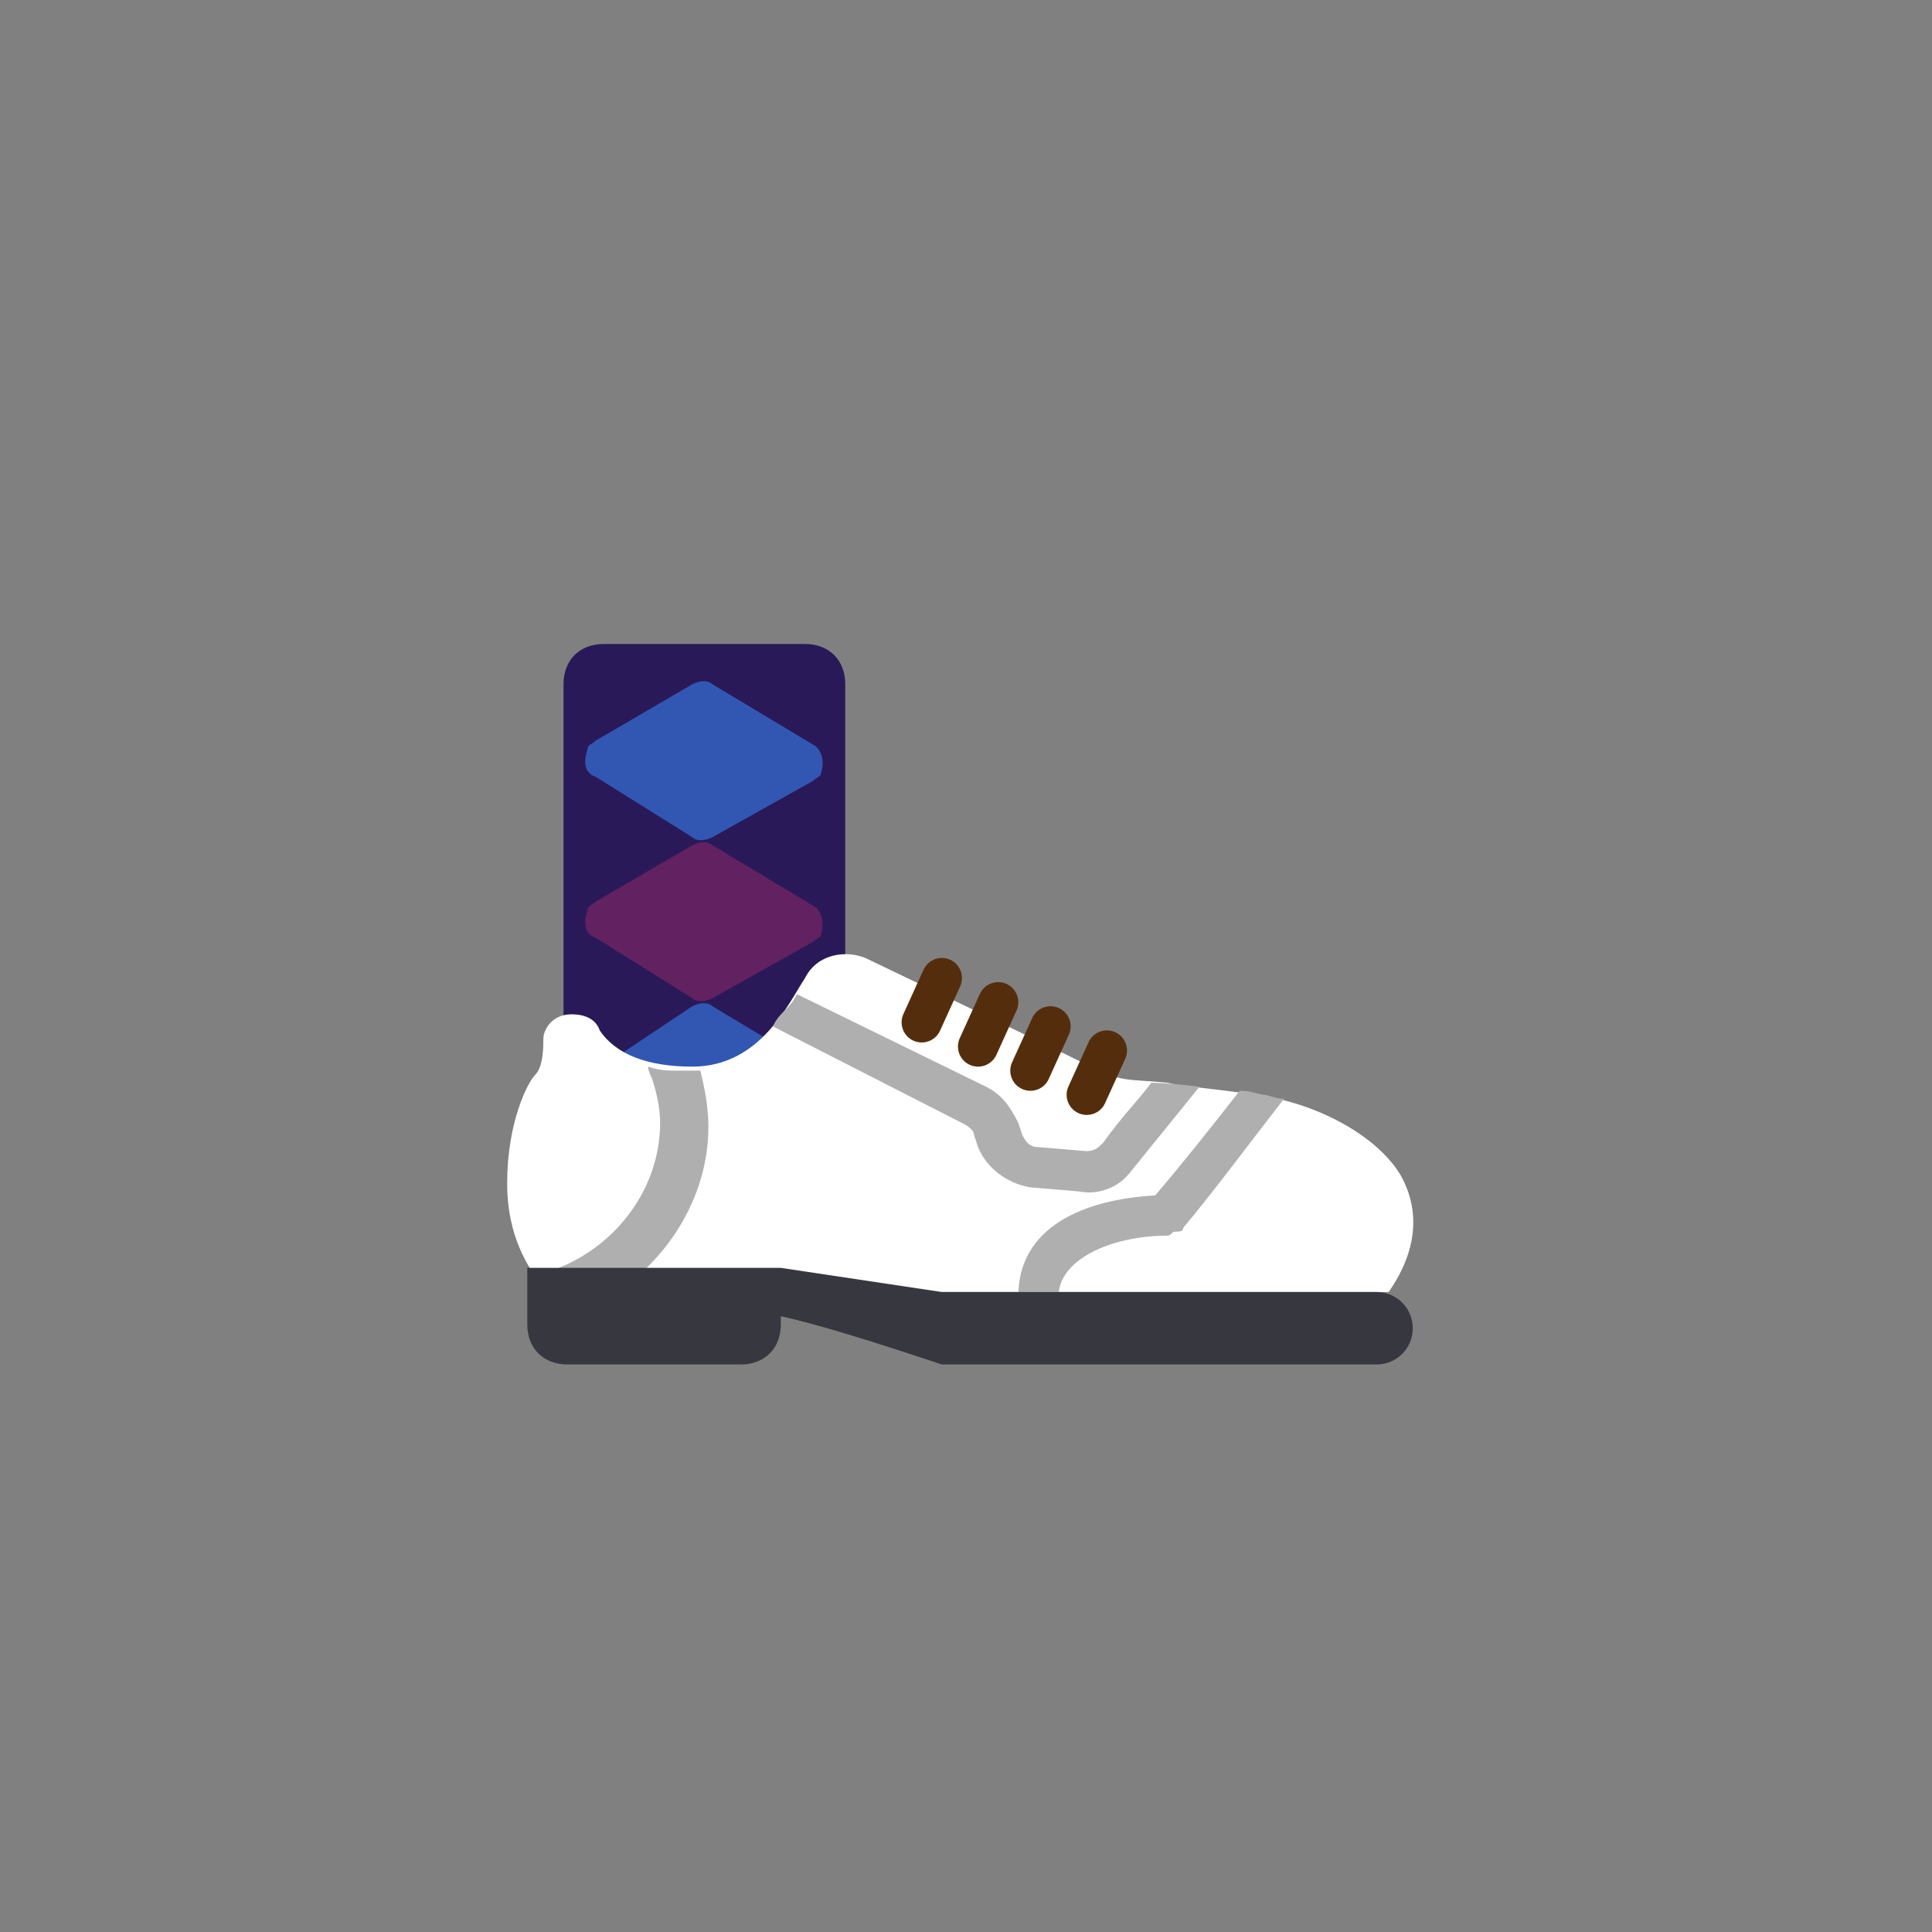 <?xml version="1.0" encoding="utf-8"?>
<!-- Generator: Adobe Illustrator 22.1.0, SVG Export Plug-In . SVG Version: 6.00 Build 0)  -->
<svg version="1.1" id="Layer_1" xmlns="http://www.w3.org/2000/svg" xmlns:xlink="http://www.w3.org/1999/xlink" x="0px" y="0px"
	 viewBox="0 0 48 48" style="enable-background:new 0 0 48 48;" xml:space="preserve">
<rect x="0" y="0" width="48" height="48" fill="#808080" stroke="none"/>
<style type="text/css">
	.st0{fill:#2A1958;}
	.st1{fill:#3157B2;}
	.st2{fill:#FFFFFF;}
	.st3{fill:none;stroke:#542E0C;stroke-linecap:round;}
	.st4{fill:#AFAFAF;}
	.st5{fill:#622160;}
	.st6{fill:#373740;}
</style>
<title>footwear-mendressshoes</title>
<desc>Created with Sketch.</desc>
<g id="SVGs">
	<g id="Slices" transform="translate(-118, -413)">
	</g>
	<g id="Group-86" transform="translate(12, 15)">
		<path id="Rectangle-39" class="st0" d="M3,1h5c0.6,0,1,0.4,1,1v11H2V2C2,1.4,2.4,1,3,1z"/>
		<path id="Rectangle-40" class="st1" d="M5.7,10l2.5,1.5c0.2,0.1,0.3,0.4,0.2,0.7c0,0.1-0.1,0.1-0.2,0.2l-2.5,1.5
			c-0.2,0.1-0.4,0.1-0.5,0l-2.4-1.4c-0.2-0.1-0.3-0.4-0.2-0.7c0-0.1,0.1-0.1,0.2-0.2L5.2,10C5.4,9.9,5.6,9.9,5.7,10z"/>
		<path id="Path-165" class="st2" d="M1.6,17.1h20.9c0.7-1,0.8-2,0.3-2.9c-0.6-1-2.1-1.8-3.6-2C17.8,12,17.4,12,17,11.9
			c-1-0.1-1.1,0-1.9-0.4c-0.8-0.4-2.9-1.4-5.6-2.7C9,8.6,8.3,8.7,8,9.3c-0.4,0.6-1.1,2.2-2.8,2.2c-1.1,0-1.9-0.3-2.3-0.9
			c-0.1-0.3-0.4-0.4-0.7-0.4c-0.5,0-0.7,0.4-0.7,0.6s0,0.7-0.2,0.9s-0.7,1.2-0.7,2.7C0.6,15.4,0.9,16.3,1.6,17.1z"/>
		<path id="Path-170" class="st3" d="M11.4,9.3l-0.5,1.1"/>
		<path id="Path-170_1_" class="st3" d="M12.8,9.9l-0.5,1.1"/>
		<path id="Path-170_2_" class="st3" d="M14.1,10.5l-0.5,1.1"/>
		<path id="Path-170_3_" class="st3" d="M15.5,11.1L15,12.2"/>
		<path id="Path-171" class="st4" d="M7.2,10.5c0.1-0.2,0.2-0.3,0.3-0.4s0.2-0.2,0.3-0.4l4.7,2.3c0.4,0.2,0.6,0.5,0.8,0.9l0.1,0.3
			c0.1,0.2,0.2,0.3,0.4,0.3l1.2,0.1c0.2,0,0.3-0.1,0.4-0.2c0.5-0.7,1-1.2,1.2-1.5c0,0,0.4,0,1.2,0.1l-1.7,2.1
			c-0.3,0.4-0.8,0.6-1.3,0.5l-1.2-0.1c-0.6-0.1-1.1-0.5-1.3-1l-0.1-0.3c0-0.1-0.1-0.2-0.3-0.3L7.2,10.5z"/>
		<path id="Path-172" class="st4" d="M18.8,12.1c0.3,0,0.5,0.1,0.6,0.1s0.3,0.1,0.5,0.1c-0.7,0.9-1.9,2.5-2.5,3.2
			c0,0.1-0.1,0.1-0.2,0.1c-0.1,0-0.1,0.1-0.2,0.1c-1.4,0-2.7,0.6-2.7,1.5l-1,0c0-1.7,1.6-2.4,3.4-2.5C17.3,14,18.1,13,18.8,12.1z"/>
		<path id="Rectangle-40_1_" class="st1" d="M5.7,2l2.5,1.5c0.2,0.1,0.3,0.4,0.2,0.7c0,0.1-0.1,0.1-0.2,0.2L5.7,5.8
			c-0.2,0.1-0.4,0.1-0.5,0L2.8,4.3C2.5,4.2,2.5,3.9,2.6,3.6c0-0.1,0.1-0.1,0.2-0.2L5.2,2C5.4,1.9,5.6,1.9,5.7,2z"/>
		<path id="Rectangle-40_2_" class="st5" d="M5.7,6l2.5,1.5c0.2,0.1,0.3,0.4,0.2,0.7c0,0.1-0.1,0.1-0.2,0.2L5.7,9.8
			c-0.2,0.1-0.4,0.1-0.5,0L2.8,8.3C2.5,8.2,2.5,7.9,2.6,7.6c0-0.1,0.1-0.1,0.2-0.2L5.2,6C5.4,5.9,5.6,5.9,5.7,6z"/>
		<path id="Oval-36" class="st4" d="M1.9,17.8l-0.6-1.1c0.1,0,0.3-0.1,0.3-0.1c1.6-0.5,2.8-2,2.8-3.7c0-0.4-0.1-0.8-0.2-1.1
			c0,0-0.1-0.2-0.1-0.3c0.3,0.1,0.5,0.1,0.7,0.1c0.2,0,0.4,0,0.6,0c0.1,0.4,0.2,0.9,0.2,1.4C5.6,15.1,4.1,17.1,1.9,17.8z"/>
		<path id="Path-174" class="st6" d="M1.1,16.4v1.5c0,0.6,0.4,1,1,1h4.3c0.6,0,1-0.4,1-1v-0.2c0.9,0.2,2.2,0.6,4,1.2
			c1.1,0,4.7,0,10.8,0v0c0.5,0,0.9-0.4,0.9-0.9l0,0c0-0.5-0.4-0.9-0.9-0.9H11.4l-4-0.6c-0.1,0-0.3,0-0.4,0H1.1z"/>
	</g>
</g>
</svg>
